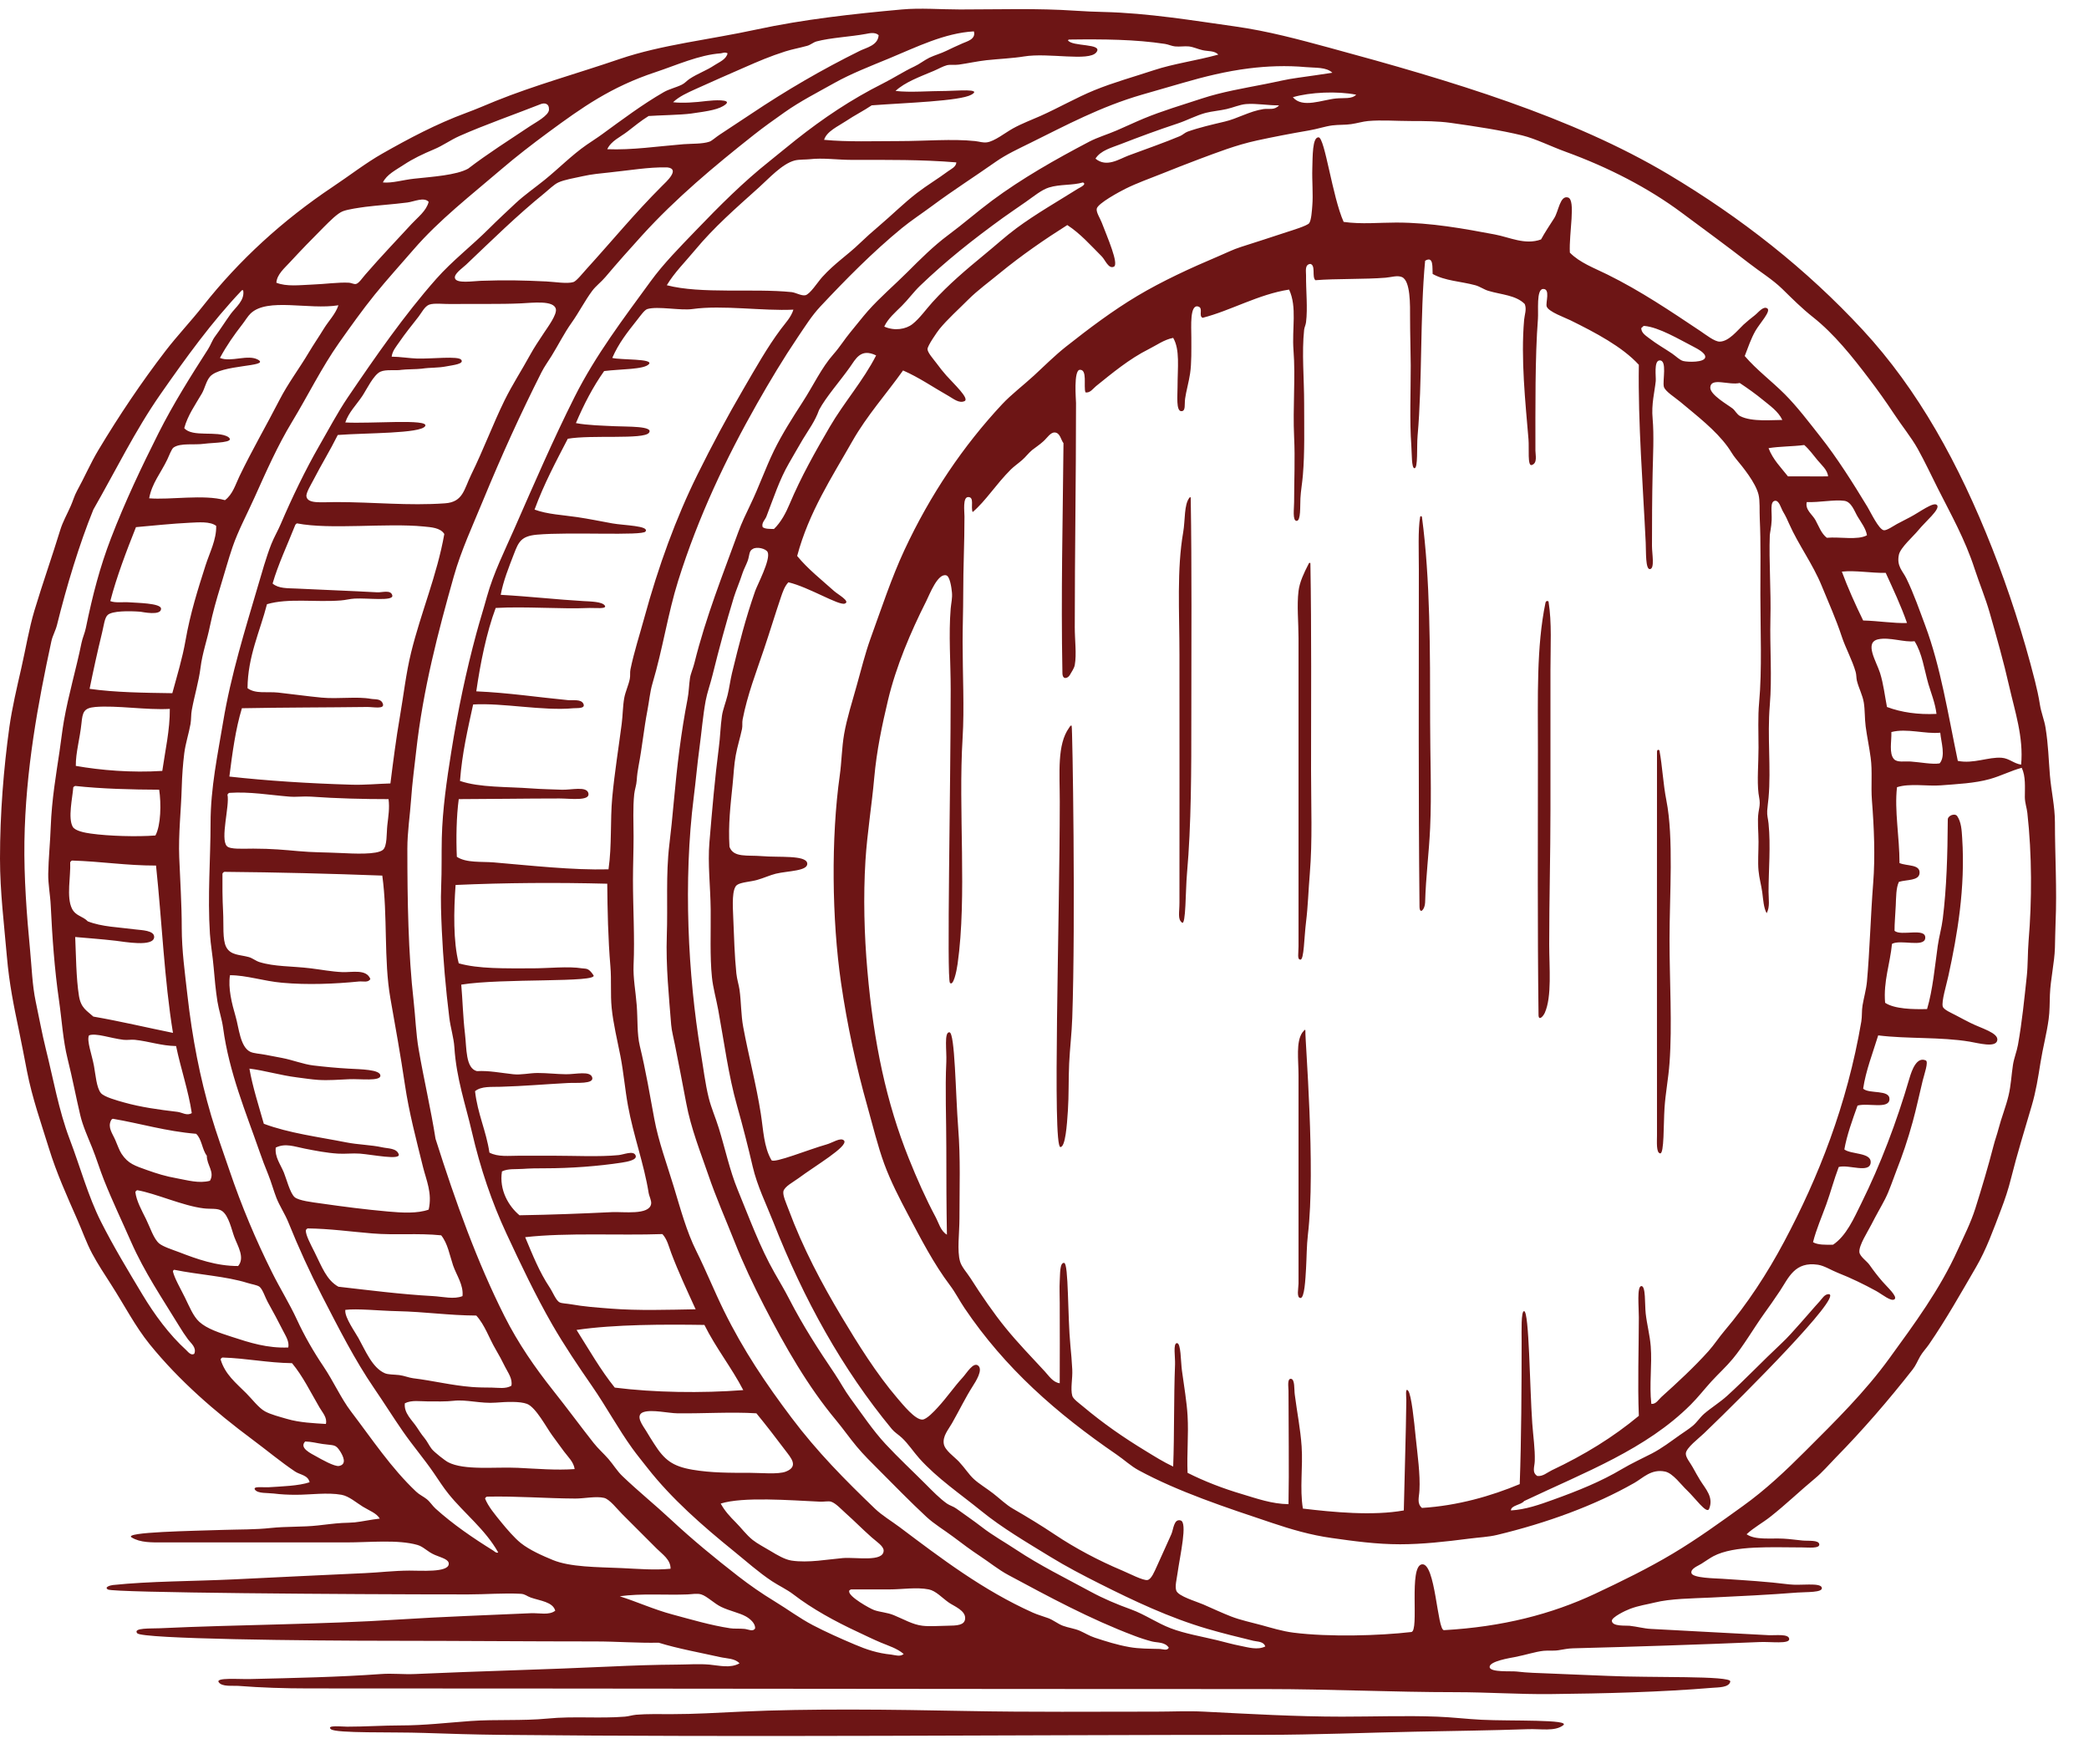 <?xml version="1.0" encoding="UTF-8"?> <svg xmlns="http://www.w3.org/2000/svg" xmlns:xlink="http://www.w3.org/1999/xlink" width="45px" height="38px" viewBox="0 0 45 38" version="1.1"><title>562D3061-0D51-4DF1-A53A-04D296CACA9F</title><g id="HOME,-AGE-GATE-&amp;-NAVIGATION" stroke="none" stroke-width="1" fill="none" fill-rule="evenodd"><g id="1280-/-HOME-/-CLASSIC-RANGE-/-CENTURIA" transform="translate(-941, -1387)" fill="#6D1515"><g id="OUR-STORY" transform="translate(1, 1296)"><g id="Icon" transform="translate(940, 91)"><path d="M16.065,34.818 C15.931,34.743 15.72,34.702 15.538,34.615 C15.386,34.543 15.232,34.384 15.106,34.345 C15.017,34.317 14.9,34.342 14.809,34.345 C14.348,34.364 13.799,34.318 13.351,34.386 C13.715,34.5 14.087,34.671 14.485,34.777 C14.884,34.884 15.307,35.01 15.727,35.074 C15.813,35.088 15.93,35.077 16.038,35.088 C16.115,35.095 16.225,35.158 16.267,35.074 C16.27,34.964 16.156,34.869 16.065,34.818 M18.292,34.264 C18.292,34.269 18.293,34.274 18.292,34.278 C18.278,34.393 18.741,34.651 18.832,34.683 C18.956,34.727 19.108,34.733 19.251,34.791 C19.463,34.877 19.659,34.996 19.872,35.02 C20.021,35.038 20.205,35.023 20.398,35.02 C20.616,35.017 20.775,35.011 20.79,34.872 C20.809,34.693 20.552,34.6 20.439,34.521 C20.291,34.417 20.161,34.268 20.007,34.237 C19.743,34.185 19.433,34.237 19.17,34.237 L18.333,34.237 C18.317,34.244 18.302,34.252 18.292,34.264 M15.849,32.793 C15.967,32.911 16.076,33.061 16.213,33.171 C16.315,33.252 16.46,33.327 16.605,33.414 C16.741,33.496 16.908,33.595 17.05,33.616 C17.408,33.671 17.836,33.589 18.157,33.562 C18.443,33.539 19.034,33.654 19.035,33.4 C19.035,33.304 18.877,33.205 18.778,33.117 C18.535,32.9 18.441,32.796 18.211,32.59 C18.121,32.51 18.003,32.379 17.901,32.347 C17.846,32.33 17.745,32.352 17.658,32.347 C17.015,32.317 16.006,32.237 15.525,32.388 C15.612,32.547 15.723,32.667 15.849,32.793 M10.449,32.28 C10.515,32.448 10.662,32.624 10.8,32.793 C10.918,32.938 11.085,33.132 11.218,33.238 C11.408,33.39 11.691,33.514 11.907,33.603 C12.282,33.758 12.854,33.755 13.392,33.778 C13.741,33.794 14.103,33.826 14.445,33.792 C14.448,33.596 14.269,33.481 14.148,33.36 C13.875,33.087 13.687,32.899 13.405,32.617 C13.289,32.501 13.134,32.296 13.014,32.266 C12.841,32.224 12.581,32.281 12.393,32.28 C11.758,32.277 11.144,32.225 10.489,32.239 C10.47,32.247 10.456,32.26 10.449,32.28 M6.817,31.375 C6.914,31.43 7.208,31.597 7.303,31.578 C7.481,31.543 7.389,31.361 7.33,31.267 C7.226,31.103 7.197,31.141 6.952,31.105 C6.825,31.087 6.708,31.054 6.574,31.051 C6.438,31.19 6.697,31.308 6.817,31.375 M14.593,30.444 C14.4,30.442 14.047,30.357 13.864,30.417 C13.663,30.484 13.86,30.724 13.918,30.822 C13.999,30.958 14.021,30.991 14.094,31.105 C14.311,31.446 14.484,31.585 14.917,31.659 C15.323,31.728 15.721,31.726 16.159,31.726 C16.385,31.726 16.766,31.764 16.929,31.699 C17.212,31.588 17.038,31.403 16.915,31.24 C16.679,30.927 16.517,30.717 16.294,30.444 C15.751,30.41 15.161,30.451 14.593,30.444 M12.15,31.267 C12.067,31.157 11.983,31.037 11.893,30.916 C11.775,30.757 11.544,30.314 11.353,30.241 C11.198,30.182 10.91,30.196 10.678,30.214 C10.364,30.239 10.041,30.142 9.774,30.174 C9.608,30.194 9.393,30.187 9.207,30.187 C9.047,30.187 8.866,30.154 8.721,30.228 C8.696,30.439 8.876,30.588 8.977,30.741 C9.029,30.818 9.076,30.895 9.139,30.97 C9.205,31.049 9.243,31.14 9.301,31.213 C9.356,31.282 9.581,31.459 9.652,31.497 C9.999,31.679 10.666,31.595 11.151,31.618 C11.57,31.638 11.986,31.674 12.379,31.645 C12.357,31.49 12.235,31.382 12.15,31.267 M4.752,29.283 C4.848,29.605 5.079,29.786 5.305,30.012 C5.427,30.133 5.574,30.33 5.71,30.403 C5.833,30.47 6.025,30.519 6.183,30.565 C6.454,30.645 6.774,30.658 7.02,30.673 C7.054,30.538 6.944,30.424 6.885,30.322 C6.691,29.991 6.525,29.645 6.291,29.364 C5.758,29.356 5.316,29.259 4.792,29.242 C4.773,29.25 4.76,29.263 4.752,29.283 M12.42,28.648 C12.687,29.07 12.936,29.509 13.243,29.89 C14.086,29.997 15.108,30.013 16.011,29.944 C15.756,29.453 15.422,29.039 15.174,28.54 C14.311,28.527 13.237,28.527 12.42,28.648 M8.545,28.243 C8.185,28.236 7.692,28.183 7.438,28.216 C7.438,28.221 7.439,28.225 7.438,28.23 C7.427,28.382 7.652,28.698 7.722,28.824 C7.871,29.091 8.019,29.463 8.289,29.58 C8.363,29.612 8.484,29.607 8.599,29.62 C8.705,29.633 8.809,29.677 8.896,29.688 C9.338,29.742 9.718,29.841 10.165,29.877 C10.307,29.888 10.455,29.889 10.597,29.89 C10.734,29.892 10.893,29.923 11.016,29.85 C11.046,29.699 10.941,29.566 10.881,29.445 C10.816,29.314 10.75,29.188 10.678,29.067 C10.535,28.825 10.446,28.543 10.26,28.338 C9.655,28.335 9.172,28.257 8.545,28.243 M6.102,28.675 C5.988,28.449 5.887,28.263 5.764,28.041 C5.713,27.947 5.655,27.766 5.589,27.717 C5.539,27.68 5.424,27.665 5.332,27.636 C4.869,27.49 4.278,27.46 3.753,27.352 C3.736,27.358 3.725,27.37 3.726,27.393 C3.762,27.54 3.887,27.754 3.982,27.946 C4.079,28.142 4.161,28.353 4.293,28.473 C4.458,28.624 4.731,28.711 4.995,28.797 C5.383,28.924 5.759,29.044 6.21,29.026 C6.235,28.897 6.155,28.78 6.102,28.675 M14.458,26.988 C14.407,26.851 14.372,26.694 14.269,26.583 C13.348,26.616 12.21,26.548 11.313,26.65 C11.471,27.026 11.618,27.399 11.839,27.73 C11.91,27.836 11.977,28.016 12.055,28.054 C12.104,28.078 12.215,28.08 12.298,28.095 C12.579,28.145 12.837,28.164 13.163,28.189 C13.748,28.235 14.403,28.213 14.985,28.203 C14.804,27.806 14.614,27.402 14.458,26.988 M6.588,26.502 C6.583,26.602 6.69,26.801 6.777,26.974 C6.933,27.286 7.032,27.573 7.29,27.717 C7.95,27.792 8.626,27.88 9.328,27.919 C9.54,27.931 9.783,27.994 9.963,27.919 C9.988,27.679 9.833,27.47 9.76,27.258 C9.684,27.032 9.646,26.788 9.504,26.61 C9.009,26.559 8.502,26.61 8.019,26.569 C7.545,26.53 7.11,26.467 6.628,26.461 C6.609,26.469 6.596,26.482 6.588,26.502 M2.916,25.678 C2.938,25.867 3.051,26.069 3.145,26.259 C3.231,26.432 3.31,26.687 3.429,26.785 C3.516,26.857 3.724,26.922 3.861,26.974 C4.233,27.118 4.662,27.273 5.13,27.271 C5.28,27.093 5.123,26.845 5.049,26.65 C4.99,26.496 4.93,26.184 4.779,26.083 C4.684,26.02 4.539,26.048 4.387,26.029 C3.941,25.976 3.347,25.704 2.956,25.638 C2.937,25.645 2.924,25.659 2.916,25.678 M2.389,24.139 C2.317,24.29 2.424,24.417 2.484,24.558 C2.528,24.661 2.572,24.784 2.619,24.855 C2.762,25.07 2.907,25.111 3.172,25.206 C3.384,25.281 3.564,25.338 3.807,25.381 C4.035,25.422 4.282,25.498 4.522,25.435 C4.633,25.247 4.453,25.099 4.455,24.895 C4.353,24.763 4.348,24.535 4.225,24.423 C3.573,24.369 3.034,24.202 2.43,24.099 C2.411,24.106 2.397,24.12 2.389,24.139 M2.902,22.398 C2.823,22.39 2.742,22.408 2.659,22.398 C2.38,22.365 2.064,22.245 1.917,22.303 C1.863,22.416 1.981,22.722 2.025,22.965 C2.059,23.152 2.079,23.431 2.173,23.545 C2.244,23.631 2.531,23.708 2.673,23.748 C3.038,23.85 3.415,23.902 3.82,23.95 C3.928,23.963 4.025,24.042 4.131,23.977 C4.062,23.506 3.894,23.018 3.793,22.533 C3.469,22.527 3.219,22.432 2.902,22.398 M9.814,19.063 C9.774,19.618 9.761,20.28 9.882,20.751 C10.311,20.872 10.866,20.859 11.448,20.859 C11.826,20.859 12.237,20.81 12.541,20.859 C12.624,20.872 12.675,20.842 12.784,21.007 C12.894,21.173 10.81,21.067 9.936,21.21 C9.965,21.53 9.972,21.897 10.017,22.276 C10.053,22.581 10.028,23.011 10.273,23.073 C10.533,23.058 10.793,23.112 11.056,23.14 C11.226,23.159 11.405,23.113 11.583,23.113 C11.783,23.113 11.994,23.138 12.19,23.14 C12.401,23.143 12.714,23.06 12.757,23.208 C12.801,23.356 12.42,23.319 12.231,23.329 C11.727,23.356 11.293,23.395 10.786,23.41 C10.585,23.417 10.371,23.393 10.233,23.505 C10.288,23.994 10.472,24.355 10.543,24.828 C10.727,24.926 10.964,24.895 11.191,24.895 L11.907,24.895 C12.39,24.895 12.904,24.923 13.324,24.882 C13.439,24.871 13.637,24.78 13.689,24.882 C13.741,24.984 13.519,25.024 13.392,25.044 C12.89,25.121 12.291,25.166 11.745,25.166 C11.578,25.165 11.417,25.168 11.259,25.179 C11.106,25.19 10.944,25.169 10.813,25.233 C10.748,25.633 10.959,25.986 11.191,26.178 C11.901,26.166 12.497,26.143 13.189,26.11 C13.428,26.099 13.984,26.18 14.026,25.935 C14.039,25.865 13.986,25.776 13.972,25.692 C13.874,25.075 13.645,24.463 13.527,23.815 C13.464,23.47 13.434,23.106 13.365,22.749 C13.298,22.406 13.21,22.051 13.176,21.709 C13.147,21.415 13.174,21.114 13.149,20.818 C13.098,20.213 13.086,19.597 13.081,19.036 C11.989,19.008 10.885,19.015 9.814,19.063 M4.792,18.82 C4.79,19.058 4.79,19.353 4.806,19.644 C4.821,19.92 4.789,20.24 4.873,20.4 C4.968,20.58 5.163,20.562 5.359,20.616 C5.437,20.637 5.509,20.699 5.589,20.724 C5.919,20.826 6.277,20.808 6.696,20.859 C6.911,20.885 7.143,20.93 7.371,20.94 C7.582,20.949 7.891,20.867 7.978,21.088 C7.932,21.173 7.823,21.134 7.735,21.142 C7.219,21.194 6.618,21.219 6.075,21.169 C5.674,21.133 5.305,21.006 4.954,21.007 C4.91,21.287 4.994,21.617 5.076,21.898 C5.146,22.138 5.173,22.545 5.386,22.654 C5.464,22.694 5.601,22.697 5.724,22.722 C5.844,22.746 5.973,22.771 6.075,22.789 C6.303,22.832 6.533,22.925 6.75,22.951 C6.983,22.979 7.254,23.005 7.506,23.019 C7.772,23.034 8.185,23.037 8.194,23.167 C8.204,23.298 7.755,23.236 7.523,23.247 C7.3,23.257 7.066,23.276 6.858,23.262 C6.706,23.252 6.549,23.227 6.399,23.208 C6.038,23.163 5.691,23.057 5.373,23.019 C5.438,23.4 5.575,23.825 5.683,24.207 C6.225,24.41 6.863,24.49 7.455,24.607 C7.716,24.659 7.987,24.66 8.238,24.715 C8.36,24.742 8.544,24.731 8.589,24.864 C8.634,24.997 8.02,24.871 7.752,24.85 C7.594,24.838 7.432,24.86 7.28,24.85 C7.032,24.835 6.785,24.785 6.564,24.742 C6.341,24.699 6.148,24.618 5.94,24.72 C5.917,24.926 6.04,25.075 6.116,25.26 C6.17,25.393 6.248,25.699 6.345,25.786 C6.431,25.864 6.736,25.898 6.898,25.921 C7.414,25.995 7.85,26.051 8.356,26.097 C8.665,26.125 8.991,26.143 9.234,26.056 C9.315,25.702 9.184,25.427 9.112,25.138 C8.966,24.545 8.811,23.967 8.721,23.356 C8.631,22.747 8.515,22.099 8.41,21.507 C8.263,20.671 8.355,19.729 8.235,18.861 C7.116,18.819 5.985,18.79 4.833,18.78 C4.814,18.787 4.8,18.801 4.792,18.82 M1.512,18.577 C1.527,18.87 1.425,19.329 1.552,19.576 C1.634,19.735 1.785,19.734 1.89,19.846 C2.194,19.966 2.55,19.972 2.929,20.022 C3.044,20.037 3.325,20.04 3.321,20.184 C3.314,20.406 2.672,20.285 2.497,20.265 C2.152,20.225 1.885,20.209 1.62,20.184 C1.637,20.551 1.639,21.07 1.701,21.453 C1.743,21.715 1.871,21.77 2.011,21.898 C2.599,22 3.153,22.133 3.726,22.249 C3.54,21.112 3.488,19.842 3.361,18.645 C2.722,18.646 2.173,18.555 1.552,18.537 C1.533,18.544 1.52,18.558 1.512,18.577 M4.9,17.119 C4.951,17.351 4.74,18.071 4.887,18.226 C4.957,18.301 5.236,18.28 5.454,18.28 C5.856,18.28 6.145,18.309 6.426,18.334 C6.742,18.363 6.983,18.358 7.344,18.375 C7.617,18.388 8.118,18.415 8.248,18.307 C8.343,18.23 8.325,17.945 8.343,17.781 C8.366,17.574 8.395,17.411 8.37,17.214 C7.836,17.214 7.251,17.2 6.696,17.16 C6.542,17.149 6.39,17.172 6.237,17.16 C5.808,17.126 5.382,17.049 4.941,17.079 C4.921,17.086 4.908,17.1 4.9,17.119 M1.579,16.957 C1.561,17.188 1.461,17.62 1.566,17.808 C1.618,17.902 1.841,17.94 1.957,17.956 C2.339,18.01 2.95,18.028 3.348,17.997 C3.467,17.776 3.474,17.307 3.429,17.011 C2.85,17.009 2.183,16.992 1.62,16.93 C1.604,16.937 1.589,16.945 1.579,16.957 M40.743,15.769 C40.749,15.971 40.689,16.226 40.797,16.35 C40.867,16.43 41.027,16.395 41.161,16.404 C41.356,16.417 41.628,16.471 41.782,16.444 C41.917,16.288 41.814,15.988 41.796,15.783 C41.474,15.816 41.073,15.682 40.743,15.769 M2.052,15.229 C1.803,15.251 1.779,15.341 1.755,15.58 C1.72,15.919 1.63,16.213 1.633,16.498 C2.174,16.593 2.835,16.648 3.496,16.606 C3.557,16.176 3.662,15.72 3.658,15.27 C3.156,15.299 2.509,15.19 2.052,15.229 M40.459,13.771 C40.152,13.839 40.42,14.246 40.5,14.5 C40.573,14.736 40.601,14.985 40.648,15.229 C40.956,15.345 41.317,15.397 41.715,15.378 C41.686,15.139 41.592,14.913 41.539,14.73 C41.449,14.413 41.406,14.071 41.242,13.812 C41.03,13.843 40.702,13.718 40.459,13.771 M39.676,12.313 C39.797,12.643 39.972,13.034 40.135,13.366 C40.454,13.373 40.792,13.43 41.08,13.42 C40.947,13.041 40.782,12.693 40.621,12.34 C40.3,12.346 39.979,12.282 39.676,12.313 M27,35.344 C26.652,35.259 26.335,35.182 26.014,35.088 C25.191,34.848 24.415,34.479 23.693,34.116 C23.331,33.934 22.966,33.744 22.626,33.535 C22.11,33.219 21.588,32.913 21.141,32.55 C20.688,32.182 20.19,31.846 19.804,31.416 C19.677,31.274 19.568,31.102 19.426,30.97 C19.349,30.899 19.272,30.856 19.21,30.781 C18.148,29.495 17.316,27.996 16.659,26.326 C16.504,25.933 16.312,25.55 16.213,25.125 C16.115,24.704 16.003,24.264 15.876,23.815 C15.693,23.172 15.597,22.434 15.471,21.75 C15.427,21.512 15.359,21.276 15.336,21.048 C15.29,20.6 15.314,20.082 15.309,19.59 C15.304,19.097 15.243,18.604 15.282,18.145 C15.342,17.429 15.4,16.758 15.484,16.107 C15.515,15.876 15.519,15.646 15.552,15.418 C15.572,15.281 15.635,15.129 15.673,14.973 C15.711,14.821 15.731,14.653 15.768,14.5 C15.925,13.857 16.055,13.34 16.267,12.732 C16.315,12.595 16.605,12.051 16.537,11.895 C16.504,11.818 16.298,11.767 16.213,11.827 C16.131,11.866 16.148,11.97 16.105,12.084 C16.072,12.173 16.022,12.264 15.997,12.34 C15.933,12.538 15.853,12.721 15.808,12.867 C15.634,13.439 15.496,13.949 15.349,14.541 C15.303,14.73 15.233,14.921 15.201,15.094 C15.14,15.426 15.113,15.774 15.066,16.12 C15.019,16.466 14.989,16.821 14.944,17.173 C14.718,18.974 14.819,21.001 15.093,22.654 C15.15,22.995 15.19,23.34 15.268,23.653 C15.322,23.869 15.418,24.085 15.484,24.301 C15.621,24.744 15.719,25.21 15.889,25.624 C16.143,26.24 16.367,26.86 16.686,27.42 C16.79,27.602 16.901,27.788 16.996,27.973 C17.301,28.565 17.625,29.064 17.982,29.593 C18.099,29.767 18.194,29.95 18.319,30.12 C18.561,30.449 18.805,30.815 19.075,31.105 C19.353,31.404 19.654,31.684 19.939,31.969 C20.085,32.116 20.248,32.283 20.398,32.388 C20.46,32.431 20.537,32.449 20.601,32.496 C20.782,32.628 20.968,32.753 21.141,32.887 C21.383,33.076 21.643,33.218 21.897,33.387 C22.402,33.722 22.955,33.994 23.503,34.291 C23.769,34.435 24.059,34.558 24.367,34.669 C24.657,34.774 24.928,34.964 25.218,35.074 C25.521,35.19 25.881,35.25 26.217,35.331 C26.377,35.37 26.55,35.42 26.717,35.452 C26.888,35.486 27.089,35.549 27.256,35.466 C27.219,35.354 27.085,35.365 27,35.344 M6.358,11.314 C6.196,11.724 5.99,12.16 5.872,12.57 C6,12.681 6.199,12.669 6.385,12.678 C6.967,12.707 7.542,12.727 8.127,12.759 C8.232,12.765 8.421,12.697 8.451,12.826 C8.481,12.956 7.927,12.879 7.641,12.894 C7.542,12.899 7.44,12.927 7.344,12.934 C6.795,12.977 6.212,12.879 5.751,13.015 C5.601,13.599 5.337,14.14 5.332,14.824 C5.505,14.953 5.758,14.893 5.994,14.919 C6.275,14.949 6.626,14.999 6.925,15.027 C7.292,15.061 7.686,14.998 7.992,15.054 C8.079,15.07 8.208,15.042 8.248,15.162 C8.289,15.282 8.041,15.228 7.911,15.229 C7.101,15.24 6.049,15.239 5.211,15.256 C5.075,15.701 5.006,16.213 4.941,16.728 C5.742,16.817 6.642,16.876 7.573,16.903 C7.852,16.912 8.141,16.883 8.41,16.876 C8.472,16.384 8.533,15.906 8.613,15.445 C8.695,14.971 8.745,14.507 8.856,14.055 C9.069,13.188 9.415,12.388 9.571,11.503 C9.486,11.365 9.283,11.357 9.126,11.341 C8.325,11.262 7.113,11.414 6.399,11.274 C6.38,11.281 6.366,11.295 6.358,11.314 M4.09,11.26 C3.7,11.279 3.282,11.324 2.929,11.355 C2.728,11.86 2.512,12.423 2.376,12.948 C2.487,12.993 2.646,12.963 2.794,12.975 C2.938,12.987 3.464,12.991 3.469,13.11 C3.477,13.273 3.058,13.18 3.024,13.177 C2.777,13.158 2.422,13.158 2.322,13.245 C2.252,13.306 2.237,13.474 2.2,13.623 C2.088,14.086 2.017,14.412 1.93,14.838 C2.478,14.916 3.096,14.923 3.712,14.932 C3.815,14.552 3.93,14.178 3.996,13.798 C4.099,13.207 4.266,12.685 4.428,12.178 C4.518,11.897 4.664,11.626 4.657,11.328 C4.528,11.227 4.273,11.252 4.09,11.26 M40.014,11.125 C39.948,11.015 39.884,10.809 39.73,10.788 C39.508,10.758 39.197,10.826 38.92,10.815 C38.88,10.983 39.043,11.082 39.109,11.206 C39.182,11.34 39.234,11.493 39.352,11.584 C39.633,11.559 40.021,11.641 40.217,11.53 C40.194,11.386 40.094,11.259 40.014,11.125 M38.097,9.654 C38.192,9.901 38.365,10.07 38.515,10.261 C38.799,10.258 39.139,10.266 39.379,10.261 C39.368,10.123 39.237,10.016 39.15,9.91 C39.057,9.797 38.97,9.677 38.866,9.586 C38.619,9.619 38.336,9.614 38.097,9.654 M37.975,8.614 C37.818,8.485 37.648,8.364 37.476,8.25 C37.242,8.304 36.855,8.123 36.842,8.344 C36.831,8.504 37.231,8.725 37.327,8.803 C37.38,8.846 37.415,8.928 37.489,8.965 C37.739,9.093 38.195,9.044 38.394,9.046 C38.304,8.858 38.129,8.741 37.975,8.614 M18.306,7.912 C18.087,8.221 17.795,8.548 17.644,8.83 C17.557,9.076 17.421,9.253 17.293,9.465 C17.191,9.636 17.094,9.81 16.996,9.978 C16.791,10.33 16.661,10.735 16.51,11.125 C16.483,11.197 16.397,11.265 16.429,11.355 C16.482,11.397 16.581,11.392 16.672,11.395 C16.824,11.249 16.93,11.046 17.01,10.855 C17.256,10.272 17.561,9.731 17.874,9.195 C18.184,8.664 18.596,8.2 18.873,7.656 C18.54,7.494 18.433,7.733 18.306,7.912 M35.532,7.291 C35.691,7.414 35.852,7.503 36.018,7.615 C36.107,7.676 36.183,7.758 36.261,7.777 C36.356,7.801 36.716,7.812 36.733,7.696 C36.747,7.609 36.573,7.517 36.477,7.467 C36.164,7.306 35.737,7.05 35.424,7.021 C35.384,7.018 35.383,7.059 35.357,7.062 C35.346,7.165 35.456,7.233 35.532,7.291 M14.917,6.657 C14.657,6.694 14.169,6.59 13.945,6.657 C13.882,6.676 13.797,6.801 13.729,6.886 C13.505,7.169 13.327,7.394 13.189,7.71 C13.368,7.756 14.084,7.723 13.979,7.843 C13.875,7.962 13.377,7.947 13.014,7.993 C12.775,8.33 12.578,8.709 12.406,9.114 C12.655,9.162 13.004,9.169 13.243,9.181 C13.497,9.194 14.094,9.173 13.979,9.323 C13.865,9.473 12.743,9.362 12.231,9.451 C11.976,9.943 11.715,10.43 11.515,10.977 C11.795,11.08 12.117,11.092 12.433,11.139 C12.684,11.176 12.941,11.229 13.189,11.274 C13.439,11.319 13.995,11.324 13.905,11.449 C13.845,11.547 12.277,11.454 11.569,11.517 C11.224,11.548 11.171,11.673 11.07,11.935 C10.962,12.216 10.841,12.514 10.786,12.813 C11.4,12.847 12.01,12.916 12.568,12.948 C12.723,12.957 12.965,12.959 13.027,13.042 C13.09,13.126 12.807,13.092 12.703,13.096 C12.077,13.124 11.324,13.059 10.678,13.096 C10.479,13.627 10.346,14.294 10.26,14.892 C10.96,14.923 11.579,15.019 12.231,15.081 C12.342,15.092 12.52,15.054 12.568,15.162 C12.616,15.27 12.429,15.249 12.352,15.256 C11.694,15.318 10.825,15.136 10.192,15.175 C10.077,15.704 9.954,16.224 9.909,16.822 C10.337,16.968 10.909,16.943 11.461,16.984 C11.666,17 11.891,17.002 12.096,17.011 C12.301,17.021 12.644,16.924 12.676,17.092 C12.709,17.261 12.279,17.2 12.055,17.2 C11.32,17.2 10.534,17.213 9.882,17.214 C9.832,17.583 9.823,18.064 9.841,18.456 C10.044,18.592 10.375,18.555 10.638,18.577 C11.439,18.645 12.335,18.746 13.108,18.726 C13.183,18.206 13.142,17.678 13.189,17.173 C13.239,16.643 13.326,16.104 13.392,15.594 C13.416,15.409 13.415,15.216 13.446,15.04 C13.471,14.899 13.54,14.761 13.567,14.622 C13.581,14.554 13.567,14.485 13.581,14.419 C13.658,14.045 13.779,13.675 13.878,13.312 C14.185,12.191 14.559,11.164 15.025,10.221 C15.339,9.587 15.667,8.974 16.011,8.385 C16.275,7.932 16.527,7.482 16.821,7.089 C16.919,6.958 17.042,6.832 17.091,6.67 C16.434,6.703 15.562,6.566 14.917,6.657 M5.4,6.751 C5.337,6.811 5.279,6.911 5.224,6.981 C5.04,7.218 4.885,7.438 4.738,7.71 C4.975,7.81 5.343,7.624 5.562,7.75 C5.821,7.905 4.751,7.846 4.522,8.115 C4.438,8.215 4.412,8.368 4.347,8.479 C4.209,8.715 4.042,8.95 3.969,9.222 C4.142,9.427 4.676,9.271 4.914,9.411 C5.093,9.541 4.598,9.532 4.401,9.559 C4.182,9.591 3.893,9.535 3.739,9.64 C3.694,9.672 3.643,9.817 3.604,9.897 C3.46,10.198 3.274,10.405 3.213,10.734 C3.659,10.772 4.392,10.644 4.846,10.774 C5.013,10.651 5.073,10.436 5.157,10.261 C5.43,9.694 5.739,9.163 6.021,8.614 C6.205,8.256 6.452,7.931 6.655,7.588 C6.76,7.412 6.873,7.249 6.979,7.075 C7.082,6.909 7.228,6.764 7.29,6.576 C6.647,6.679 5.766,6.406 5.4,6.751 M6.75,10.342 C6.704,10.432 6.589,10.616 6.601,10.693 C6.627,10.858 6.919,10.815 7.236,10.815 C8.06,10.815 8.792,10.898 9.585,10.842 C9.976,10.815 9.993,10.546 10.152,10.221 C10.417,9.681 10.621,9.129 10.867,8.628 C11.04,8.277 11.227,7.996 11.421,7.642 C11.501,7.496 11.604,7.341 11.718,7.17 C11.805,7.039 12,6.775 11.974,6.657 C11.932,6.462 11.467,6.524 11.218,6.535 C10.774,6.556 10.186,6.542 9.733,6.549 C9.557,6.552 9.354,6.524 9.247,6.562 C9.149,6.598 9.082,6.736 9.018,6.819 C8.858,7.024 8.726,7.186 8.599,7.372 C8.539,7.461 8.452,7.557 8.437,7.683 C8.614,7.684 8.834,7.719 8.977,7.723 C9.302,7.734 9.87,7.662 9.936,7.75 C10.002,7.839 9.767,7.863 9.632,7.889 C9.416,7.931 9.3,7.911 9.082,7.942 C8.999,7.954 8.73,7.954 8.653,7.966 C8.512,7.99 8.319,7.951 8.194,8.007 C8.046,8.074 7.893,8.399 7.803,8.533 C7.672,8.728 7.513,8.879 7.438,9.1 C7.97,9.132 9.257,9.015 9.159,9.179 C9.06,9.342 7.891,9.323 7.276,9.37 C7.109,9.706 6.923,10.005 6.75,10.342 M3.456,8.493 C2.913,9.271 2.493,10.135 2.011,10.977 C1.707,11.725 1.435,12.626 1.228,13.461 C1.198,13.584 1.132,13.694 1.107,13.812 C0.82,15.143 0.55,16.588 0.526,18.132 C0.515,18.897 0.574,19.697 0.648,20.467 C0.684,20.845 0.695,21.221 0.769,21.574 C0.844,21.925 0.904,22.261 0.985,22.587 C1.149,23.242 1.264,23.913 1.498,24.531 C1.731,25.143 1.895,25.76 2.173,26.313 C2.45,26.862 2.764,27.378 3.064,27.879 C3.328,28.319 3.646,28.75 4.009,29.08 C4.047,29.115 4.114,29.209 4.185,29.161 C4.239,29.027 4.115,28.938 4.05,28.851 C3.983,28.761 3.918,28.661 3.861,28.567 C3.5,27.975 3.115,27.412 2.821,26.745 C2.634,26.318 2.423,25.879 2.241,25.422 C2.151,25.197 2.079,24.955 1.984,24.72 C1.891,24.49 1.783,24.253 1.728,24.018 C1.635,23.623 1.56,23.223 1.458,22.816 C1.356,22.408 1.333,21.975 1.269,21.534 C1.176,20.89 1.126,20.196 1.093,19.509 C1.083,19.28 1.035,19.045 1.039,18.82 C1.045,18.491 1.081,18.148 1.093,17.808 C1.116,17.212 1.208,16.689 1.282,16.188 C1.315,15.969 1.339,15.743 1.377,15.526 C1.477,14.956 1.643,14.404 1.755,13.852 C1.778,13.738 1.827,13.638 1.849,13.528 C1.998,12.805 2.153,12.214 2.389,11.598 C2.695,10.802 3.052,10.053 3.415,9.33 C3.734,8.697 4.116,8.091 4.482,7.521 C4.539,7.432 4.571,7.33 4.63,7.251 C4.746,7.096 4.851,6.927 4.968,6.765 C5.073,6.62 5.279,6.471 5.238,6.252 L5.211,6.252 C4.56,6.936 4.006,7.705 3.456,8.493 M30.699,5.617 C30.587,6.815 30.64,8.233 30.537,9.384 C30.516,9.622 30.549,10.088 30.469,10.086 C30.405,10.084 30.414,9.769 30.402,9.6 C30.363,9.067 30.39,8.438 30.389,7.872 C30.388,7.579 30.375,7.204 30.375,6.859 C30.375,6.569 30.387,6.048 30.199,5.968 C30.101,5.926 29.967,5.972 29.848,5.982 C29.4,6.019 28.763,6 28.336,6.036 C28.254,5.966 28.348,5.718 28.228,5.685 C28.101,5.696 28.135,5.846 28.134,5.928 C28.131,6.257 28.172,6.642 28.134,6.94 C28.127,6.999 28.099,7.051 28.093,7.102 C28.04,7.597 28.093,8.156 28.093,8.682 C28.093,9.215 28.107,9.749 28.066,10.234 C28.053,10.401 28.021,10.57 28.013,10.734 C28.004,10.897 28.025,11.221 27.931,11.22 C27.838,11.219 27.877,10.951 27.877,10.815 C27.877,10.345 27.9,9.883 27.877,9.411 C27.847,8.774 27.909,8.126 27.864,7.548 C27.827,7.073 27.945,6.617 27.769,6.238 C27.109,6.339 26.513,6.691 25.906,6.846 C25.811,6.804 25.928,6.637 25.812,6.603 C25.626,6.548 25.663,7.039 25.663,7.264 C25.663,7.524 25.67,7.821 25.636,8.047 C25.612,8.213 25.548,8.443 25.529,8.587 C25.511,8.716 25.547,8.858 25.447,8.857 C25.331,8.857 25.366,8.518 25.366,8.331 C25.366,7.912 25.421,7.533 25.272,7.278 C25.075,7.316 24.914,7.437 24.745,7.521 C24.324,7.732 23.956,8.04 23.611,8.317 C23.547,8.369 23.481,8.472 23.382,8.452 C23.337,8.317 23.429,7.955 23.26,7.966 C23.123,7.976 23.179,8.613 23.179,8.682 C23.179,10.346 23.152,11.894 23.152,13.515 C23.152,13.79 23.194,14.094 23.152,14.325 C23.139,14.398 23.083,14.472 23.045,14.541 C23.005,14.612 22.885,14.656 22.886,14.493 C22.853,12.786 22.894,11.25 22.909,9.546 C22.853,9.477 22.839,9.322 22.72,9.316 C22.628,9.312 22.558,9.433 22.477,9.505 C22.396,9.58 22.303,9.639 22.234,9.694 C22.155,9.759 22.092,9.847 22.018,9.91 C21.933,9.984 21.842,10.047 21.775,10.113 C21.449,10.439 21.236,10.789 20.952,11.031 C20.906,10.915 20.995,10.707 20.857,10.707 C20.735,10.707 20.776,11.012 20.776,11.125 C20.776,11.73 20.749,12.177 20.749,12.813 C20.749,13.144 20.736,13.487 20.736,13.825 C20.736,14.533 20.775,15.258 20.736,15.891 C20.639,17.455 20.834,19.299 20.628,20.764 C20.604,20.937 20.534,21.252 20.463,21.171 C20.391,21.089 20.48,16.928 20.479,14.851 C20.479,14.268 20.433,13.671 20.479,13.11 C20.489,12.995 20.519,12.878 20.506,12.759 C20.496,12.652 20.462,12.417 20.385,12.394 C20.201,12.341 20.028,12.798 19.953,12.948 C19.615,13.619 19.305,14.346 19.129,15.081 C19.001,15.621 18.885,16.163 18.832,16.755 C18.781,17.336 18.68,17.947 18.643,18.537 C18.595,19.32 18.617,20.133 18.684,20.899 C18.821,22.477 19.097,23.756 19.575,24.949 C19.754,25.396 19.943,25.821 20.155,26.218 C20.223,26.345 20.262,26.516 20.398,26.596 C20.387,25.999 20.385,25.4 20.385,24.733 C20.385,24.098 20.357,23.466 20.385,22.87 C20.396,22.64 20.333,22.228 20.452,22.236 C20.572,22.245 20.583,23.549 20.641,24.301 C20.693,24.955 20.668,25.57 20.668,26.245 C20.668,26.562 20.613,26.945 20.682,27.177 C20.716,27.293 20.835,27.421 20.911,27.541 C21.141,27.904 21.413,28.298 21.654,28.594 C21.927,28.931 22.224,29.235 22.504,29.539 C22.595,29.638 22.683,29.778 22.828,29.796 C22.832,29.216 22.828,28.665 22.828,28.068 C22.828,27.908 22.819,27.742 22.828,27.595 C22.838,27.451 22.825,27.194 22.923,27.204 C23.021,27.213 22.996,28.347 23.058,28.986 C23.073,29.138 23.091,29.344 23.098,29.499 C23.108,29.698 23.056,29.912 23.098,30.066 C23.117,30.135 23.244,30.225 23.328,30.295 C23.779,30.673 24.202,30.964 24.678,31.254 C24.871,31.372 25.063,31.493 25.272,31.591 C25.299,30.871 25.283,30.129 25.312,29.391 C25.319,29.236 25.265,28.934 25.353,28.932 C25.441,28.93 25.433,29.32 25.461,29.526 C25.505,29.853 25.566,30.204 25.582,30.498 C25.606,30.907 25.564,31.323 25.582,31.726 C25.942,31.908 26.35,32.065 26.757,32.185 C27.071,32.279 27.395,32.396 27.756,32.401 C27.771,31.662 27.756,30.749 27.756,29.958 C27.756,29.878 27.724,29.693 27.81,29.701 C27.896,29.71 27.876,29.926 27.891,30.039 C27.941,30.427 28.014,30.786 28.039,31.159 C28.069,31.604 27.995,32.061 28.066,32.496 C28.711,32.573 29.569,32.657 30.24,32.536 C30.256,31.759 30.286,30.907 30.294,30.16 C30.295,30.103 30.265,29.872 30.334,29.958 C30.404,30.043 30.462,30.615 30.496,30.957 C30.535,31.338 30.596,31.754 30.577,32.104 C30.57,32.253 30.516,32.383 30.631,32.482 C31.403,32.434 32.128,32.224 32.737,31.969 C32.772,31.016 32.778,29.866 32.778,28.891 C32.778,28.69 32.763,28.235 32.832,28.243 C32.941,28.256 32.952,29.879 33.007,30.66 C33.027,30.938 33.069,31.217 33.061,31.47 C33.058,31.595 32.994,31.717 33.116,31.794 C33.234,31.808 33.33,31.718 33.426,31.672 C34.134,31.337 34.746,30.961 35.303,30.498 C35.275,29.812 35.302,29.055 35.303,28.378 C35.303,28.149 35.258,27.707 35.357,27.703 C35.455,27.7 35.428,28.09 35.451,28.297 C35.477,28.528 35.54,28.761 35.559,28.999 C35.591,29.409 35.524,29.823 35.572,30.241 C35.673,30.25 35.726,30.149 35.788,30.093 C36.135,29.781 36.498,29.445 36.801,29.107 C36.926,28.968 37.027,28.809 37.152,28.662 C37.635,28.094 38.067,27.435 38.434,26.745 C39.17,25.363 39.788,23.804 40.095,22.006 C40.114,21.893 40.102,21.771 40.122,21.655 C40.151,21.483 40.201,21.315 40.217,21.142 C40.278,20.461 40.295,19.741 40.351,19.023 C40.396,18.455 40.37,17.823 40.324,17.241 C40.3,16.925 40.337,16.613 40.297,16.323 C40.266,16.09 40.219,15.873 40.189,15.648 C40.166,15.468 40.175,15.296 40.149,15.135 C40.123,14.972 40.04,14.826 40,14.662 C39.986,14.603 39.991,14.533 39.973,14.473 C39.899,14.214 39.756,13.959 39.676,13.717 C39.549,13.331 39.391,12.983 39.244,12.624 C39.051,12.149 38.741,11.736 38.542,11.287 C38.503,11.199 38.472,11.126 38.407,11.017 C38.365,10.947 38.324,10.77 38.232,10.788 C38.124,10.809 38.172,11.019 38.164,11.206 C38.158,11.353 38.126,11.48 38.124,11.53 C38.103,12.1 38.153,12.712 38.137,13.339 C38.123,13.947 38.175,14.582 38.124,15.189 C38.067,15.873 38.154,16.543 38.097,17.187 C38.089,17.278 38.072,17.388 38.068,17.463 C38.062,17.572 38.085,17.623 38.097,17.74 C38.146,18.218 38.097,18.748 38.097,19.212 C38.097,19.362 38.131,19.537 38.056,19.671 C37.991,19.553 37.983,19.387 37.962,19.225 C37.942,19.072 37.895,18.914 37.881,18.753 C37.864,18.567 37.881,18.345 37.881,18.132 C37.881,17.917 37.853,17.68 37.881,17.497 C37.89,17.438 37.907,17.368 37.907,17.296 C37.907,17.221 37.89,17.167 37.881,17.092 C37.847,16.815 37.881,16.45 37.881,16.107 C37.881,15.775 37.866,15.436 37.894,15.135 C37.959,14.43 37.921,13.57 37.921,12.799 C37.921,12.283 37.932,11.679 37.908,11.179 C37.899,10.991 37.915,10.791 37.881,10.653 C37.817,10.396 37.549,10.068 37.395,9.883 C37.324,9.798 37.279,9.708 37.219,9.627 C36.953,9.261 36.556,8.959 36.194,8.655 C36.075,8.556 35.867,8.428 35.842,8.331 C35.809,8.2 35.921,7.752 35.748,7.764 C35.622,7.772 35.676,8.12 35.667,8.209 C35.644,8.438 35.57,8.704 35.6,9.019 C35.632,9.375 35.607,9.843 35.6,10.18 C35.588,10.715 35.586,11.248 35.586,11.76 C35.586,11.926 35.648,12.243 35.545,12.259 C35.443,12.276 35.46,11.882 35.451,11.692 C35.393,10.468 35.283,9.121 35.303,7.858 C34.944,7.467 34.367,7.165 33.831,6.9 C33.719,6.844 33.358,6.717 33.318,6.603 C33.29,6.523 33.405,6.214 33.237,6.225 C33.092,6.235 33.143,6.692 33.129,6.873 C33.066,7.678 33.075,8.814 33.075,9.708 C33.075,9.802 33.125,9.979 32.994,10.018 C32.901,10.045 32.942,9.654 32.926,9.465 C32.859,8.659 32.758,7.73 32.832,6.886 C32.842,6.777 32.891,6.662 32.845,6.549 C32.654,6.356 32.341,6.349 32.062,6.265 C31.966,6.237 31.877,6.17 31.779,6.144 C31.469,6.06 31.126,6.051 30.861,5.901 C30.851,5.775 30.889,5.503 30.699,5.617 M8.775,4.362 C8.465,4.402 8.117,4.424 7.87,4.456 C7.743,4.474 7.5,4.506 7.384,4.551 C7.265,4.598 7.104,4.764 6.979,4.888 C6.699,5.169 6.497,5.377 6.25,5.644 C6.128,5.777 5.967,5.909 5.953,6.09 C6.174,6.178 6.452,6.141 6.723,6.13 C6.999,6.12 7.292,6.077 7.519,6.09 C7.57,6.093 7.622,6.126 7.668,6.117 C7.728,6.105 7.803,5.992 7.87,5.914 C8.217,5.514 8.537,5.182 8.869,4.821 C9.006,4.674 9.184,4.543 9.234,4.348 C9.134,4.238 8.925,4.342 8.775,4.362 M22.599,4.038 C22.438,4.087 22.269,4.229 22.099,4.348 C21.93,4.467 21.753,4.585 21.613,4.686 C20.951,5.165 20.376,5.621 19.818,6.157 C19.68,6.29 19.562,6.454 19.426,6.589 C19.287,6.728 19.13,6.858 19.048,7.035 C19.269,7.135 19.515,7.092 19.656,6.981 C19.811,6.859 19.947,6.664 20.088,6.508 C20.434,6.127 20.812,5.808 21.208,5.482 C21.44,5.293 21.664,5.087 21.897,4.915 C22.317,4.605 22.789,4.336 23.22,4.065 C23.258,4.041 23.421,3.97 23.328,3.93 C23.106,3.996 22.836,3.965 22.599,4.038 M14.35,3.606 C13.983,3.597 13.551,3.671 13.135,3.714 C12.948,3.733 12.74,3.753 12.555,3.795 C12.372,3.836 12.162,3.869 12.028,3.93 C11.932,3.974 11.825,4.083 11.731,4.159 C11.124,4.652 10.61,5.161 10.044,5.698 C9.955,5.782 9.773,5.902 9.801,5.995 C9.836,6.112 10.19,6.055 10.354,6.049 C10.908,6.03 11.247,6.038 11.772,6.063 C11.944,6.071 12.218,6.118 12.352,6.076 C12.418,6.056 12.56,5.876 12.636,5.793 C13.203,5.169 13.664,4.603 14.256,4.011 C14.346,3.921 14.662,3.64 14.377,3.606 C14.369,3.605 14.359,3.606 14.35,3.606 M18.346,3.444 C18.041,3.444 17.725,3.396 17.442,3.43 C17.367,3.439 17.21,3.433 17.118,3.457 C16.846,3.529 16.562,3.846 16.348,4.038 C15.834,4.5 15.386,4.889 14.971,5.388 C14.759,5.644 14.526,5.872 14.364,6.144 C15.101,6.337 16.233,6.208 17.05,6.292 C17.142,6.302 17.261,6.376 17.347,6.36 C17.447,6.342 17.613,6.078 17.712,5.968 C17.988,5.664 18.252,5.5 18.522,5.239 C18.657,5.109 18.795,4.987 18.927,4.875 C19.209,4.636 19.47,4.375 19.75,4.159 C19.973,3.988 20.209,3.848 20.425,3.687 C20.485,3.643 20.597,3.595 20.601,3.498 C19.849,3.436 19.137,3.444 18.346,3.444 M43.281,14.784 C43.159,14.244 43.01,13.724 42.862,13.204 C42.774,12.892 42.641,12.574 42.538,12.259 C42.327,11.608 42.024,11.079 41.742,10.518 C41.599,10.233 41.463,9.942 41.31,9.667 C41.171,9.419 40.968,9.172 40.797,8.911 C40.627,8.654 40.448,8.403 40.27,8.169 C39.903,7.684 39.509,7.191 39.055,6.832 C38.818,6.645 38.61,6.437 38.394,6.225 C38.182,6.018 37.915,5.856 37.678,5.671 C37.205,5.303 36.715,4.946 36.22,4.578 C35.507,4.048 34.649,3.605 33.723,3.268 C33.416,3.157 33.077,2.987 32.791,2.917 C32.314,2.802 31.811,2.726 31.252,2.647 C30.982,2.609 30.69,2.607 30.389,2.607 C30.085,2.607 29.758,2.581 29.47,2.607 C29.358,2.617 29.237,2.655 29.106,2.674 C28.979,2.693 28.841,2.684 28.701,2.701 C28.546,2.721 28.374,2.78 28.202,2.809 C27.804,2.877 27.432,2.949 27.081,3.025 C26.621,3.125 26.22,3.284 25.826,3.43 C25.555,3.531 25.288,3.638 25.029,3.741 C24.761,3.848 24.489,3.944 24.246,4.065 C24.132,4.121 23.644,4.382 23.625,4.497 C23.612,4.576 23.696,4.698 23.733,4.794 C23.853,5.109 24.109,5.691 23.994,5.745 C23.878,5.799 23.809,5.599 23.733,5.523 C23.494,5.284 23.274,5.032 22.991,4.848 C22.517,5.147 22.006,5.498 21.532,5.887 C21.307,6.073 21.062,6.25 20.857,6.454 C20.646,6.666 20.411,6.875 20.236,7.089 C20.189,7.148 19.978,7.449 19.98,7.521 C19.982,7.597 20.108,7.736 20.169,7.818 C20.248,7.925 20.319,8.014 20.385,8.088 C20.547,8.27 20.893,8.589 20.776,8.641 C20.66,8.694 20.534,8.587 20.439,8.533 C20.109,8.347 19.797,8.129 19.453,7.98 C19.104,8.472 18.674,8.952 18.36,9.505 C17.917,10.285 17.424,11.033 17.172,11.976 C17.398,12.254 17.708,12.498 17.968,12.732 C18.052,12.807 18.327,12.955 18.198,13.002 C18.068,13.049 17.427,12.648 16.983,12.543 C16.901,12.629 16.859,12.755 16.821,12.867 C16.696,13.236 16.584,13.607 16.456,13.987 C16.293,14.473 16.101,14.962 15.997,15.499 C15.984,15.566 15.998,15.636 15.984,15.702 C15.944,15.892 15.885,16.074 15.849,16.269 C15.811,16.472 15.804,16.683 15.781,16.903 C15.738,17.328 15.684,17.766 15.714,18.24 C15.799,18.48 16.1,18.416 16.416,18.442 C16.777,18.473 17.354,18.416 17.388,18.591 C17.421,18.766 16.972,18.757 16.713,18.82 C16.591,18.85 16.447,18.916 16.308,18.955 C16.171,18.994 15.959,19.003 15.876,19.063 C15.764,19.144 15.783,19.501 15.795,19.765 C15.814,20.207 15.822,20.569 15.862,20.967 C15.876,21.1 15.915,21.214 15.93,21.318 C15.968,21.587 15.96,21.857 16.011,22.128 C16.123,22.732 16.293,23.372 16.389,23.991 C16.445,24.348 16.453,24.705 16.618,24.99 C16.667,25.069 17.43,24.757 17.806,24.652 C17.931,24.618 18.115,24.488 18.184,24.571 C18.272,24.696 17.567,25.107 17.199,25.381 C17.097,25.457 16.895,25.56 16.875,25.665 C16.859,25.751 16.939,25.924 16.983,26.043 C17.298,26.892 17.706,27.655 18.13,28.365 C18.479,28.948 18.882,29.595 19.332,30.12 C19.452,30.259 19.715,30.588 19.872,30.579 C19.962,30.574 20.125,30.4 20.196,30.322 C20.41,30.089 20.547,29.879 20.736,29.674 C20.824,29.579 20.968,29.328 21.073,29.418 C21.179,29.509 21.019,29.759 20.952,29.863 C20.793,30.113 20.664,30.383 20.506,30.66 C20.434,30.788 20.301,30.935 20.331,31.105 C20.355,31.241 20.552,31.375 20.655,31.483 C20.789,31.626 20.87,31.762 20.979,31.861 C21.095,31.967 21.255,32.061 21.397,32.172 C21.54,32.283 21.672,32.413 21.816,32.496 C22.126,32.675 22.429,32.859 22.734,33.063 C23.155,33.344 23.654,33.612 24.178,33.832 C24.325,33.894 24.626,34.051 24.718,34.035 C24.804,34.021 24.874,33.839 24.921,33.738 C25.041,33.477 25.131,33.27 25.232,33.049 C25.28,32.942 25.284,32.709 25.434,32.752 C25.584,32.797 25.421,33.497 25.366,33.886 C25.348,34.019 25.306,34.17 25.339,34.264 C25.383,34.385 25.763,34.493 25.92,34.561 C26.13,34.653 26.332,34.747 26.514,34.818 C26.727,34.901 26.953,34.946 27.175,35.007 C27.376,35.062 27.625,35.139 27.864,35.169 C28.635,35.266 29.713,35.235 30.402,35.155 C30.578,35.134 30.339,33.736 30.631,33.697 C30.924,33.659 30.959,35.111 31.104,35.115 C32.367,35.044 33.426,34.769 34.358,34.332 C34.935,34.061 35.505,33.782 36.031,33.468 C36.564,33.15 37.058,32.791 37.543,32.442 C38.04,32.086 38.472,31.675 38.893,31.254 C39.538,30.61 40.174,29.985 40.702,29.256 C41.235,28.522 41.789,27.774 42.174,26.92 C42.303,26.634 42.452,26.345 42.552,26.029 C42.693,25.582 42.826,25.135 42.944,24.679 C42.976,24.553 43.02,24.437 43.051,24.315 C43.114,24.073 43.21,23.839 43.267,23.599 C43.32,23.378 43.328,23.159 43.362,22.938 C43.385,22.791 43.444,22.65 43.47,22.506 C43.559,22.008 43.606,21.523 43.659,21.034 C43.686,20.788 43.677,20.532 43.699,20.265 C43.772,19.399 43.772,18.407 43.672,17.511 C43.661,17.405 43.619,17.294 43.618,17.173 C43.618,16.956 43.639,16.723 43.551,16.539 C43.317,16.602 43.108,16.713 42.862,16.782 C42.539,16.873 42.15,16.89 41.809,16.917 C41.519,16.94 41.138,16.868 40.864,16.957 C40.806,17.459 40.918,18.028 40.918,18.591 C41.081,18.66 41.364,18.614 41.35,18.807 C41.339,18.976 41.077,18.944 40.905,18.996 C40.842,19.129 40.846,19.324 40.837,19.509 C40.829,19.701 40.809,19.897 40.811,20.049 C40.943,20.176 41.499,19.968 41.472,20.211 C41.449,20.415 40.938,20.23 40.756,20.332 C40.716,20.756 40.568,21.143 40.608,21.601 C40.811,21.736 41.212,21.744 41.512,21.736 C41.635,21.32 41.679,20.822 41.742,20.373 C41.769,20.18 41.826,19.987 41.85,19.792 C41.933,19.125 41.953,18.42 41.958,17.659 C41.952,17.572 42.106,17.508 42.16,17.578 C42.249,17.707 42.258,17.888 42.268,18.051 C42.339,19.129 42.162,20.146 41.971,21.021 C41.93,21.211 41.818,21.576 41.85,21.682 C41.871,21.752 42.04,21.821 42.133,21.871 C42.257,21.938 42.353,21.987 42.444,22.033 C42.676,22.151 43.058,22.249 43.024,22.411 C42.991,22.574 42.624,22.471 42.43,22.438 C41.799,22.333 41.09,22.382 40.459,22.303 C40.346,22.672 40.19,23.069 40.135,23.451 C40.266,23.57 40.712,23.463 40.702,23.68 C40.692,23.899 40.238,23.752 40.014,23.815 C39.908,24.11 39.782,24.457 39.73,24.76 C39.877,24.871 40.317,24.822 40.297,25.044 C40.276,25.285 39.819,25.077 39.609,25.138 C39.506,25.409 39.436,25.68 39.339,25.948 C39.243,26.214 39.126,26.477 39.055,26.758 C39.158,26.818 39.323,26.815 39.487,26.812 C39.773,26.618 39.929,26.257 40.095,25.921 C40.506,25.09 40.854,24.178 41.134,23.221 C41.184,23.052 41.289,22.755 41.485,22.843 C41.547,22.871 41.452,23.139 41.418,23.275 C41.343,23.579 41.282,23.877 41.202,24.166 C41.093,24.561 40.985,24.877 40.851,25.219 C40.768,25.432 40.701,25.645 40.608,25.827 C40.522,25.994 40.417,26.17 40.311,26.38 C40.234,26.532 40.038,26.83 40.054,26.974 C40.065,27.067 40.217,27.168 40.27,27.244 C40.351,27.36 40.445,27.484 40.554,27.609 C40.656,27.727 40.882,27.929 40.811,27.987 C40.739,28.045 40.548,27.883 40.419,27.811 C40.159,27.668 39.866,27.526 39.595,27.42 C39.45,27.363 39.299,27.265 39.163,27.244 C38.66,27.167 38.53,27.525 38.34,27.811 C38.218,27.994 38.105,28.155 38.002,28.297 C37.769,28.624 37.559,28.99 37.327,29.269 C37.192,29.433 37.019,29.591 36.868,29.755 C36.718,29.92 36.577,30.101 36.423,30.255 C35.458,31.22 34.15,31.709 32.832,32.334 C32.764,32.421 32.546,32.425 32.548,32.536 C32.866,32.517 33.168,32.41 33.453,32.307 C33.998,32.111 34.486,31.914 34.938,31.645 C35.147,31.521 35.373,31.418 35.586,31.308 C35.801,31.196 35.989,31.051 36.18,30.916 C36.276,30.848 36.378,30.785 36.463,30.714 C36.556,30.637 36.615,30.537 36.706,30.457 C36.866,30.319 37.047,30.21 37.206,30.066 C37.595,29.713 37.977,29.31 38.353,28.959 C38.526,28.798 38.633,28.668 38.785,28.5 C38.924,28.347 39.056,28.186 39.19,28.041 C39.249,27.978 39.308,27.864 39.406,27.879 C39.645,27.957 37.658,29.962 36.706,30.876 C36.597,30.981 36.322,31.187 36.315,31.308 C36.31,31.396 36.412,31.51 36.463,31.605 C36.521,31.71 36.574,31.806 36.625,31.888 C36.739,32.073 36.923,32.252 36.814,32.509 C36.757,32.612 36.511,32.263 36.342,32.104 C36.217,31.988 36.039,31.735 35.869,31.699 C35.571,31.636 35.391,31.838 35.208,31.942 C34.348,32.433 33.315,32.807 32.251,33.063 C32.06,33.109 31.868,33.115 31.644,33.144 C31.135,33.21 30.633,33.265 30.159,33.265 C29.648,33.265 29.161,33.197 28.687,33.13 C28.234,33.067 27.809,32.942 27.405,32.806 C26.399,32.47 25.381,32.133 24.53,31.672 C24.362,31.582 24.219,31.446 24.057,31.335 C22.756,30.443 21.652,29.474 20.776,28.176 C20.668,28.016 20.584,27.847 20.466,27.69 C20.109,27.216 19.842,26.694 19.561,26.164 C19.378,25.819 19.188,25.451 19.048,25.071 C18.905,24.679 18.804,24.255 18.684,23.829 C18.444,22.981 18.248,22.071 18.117,21.169 C17.919,19.806 17.9,18.045 18.09,16.701 C18.131,16.411 18.132,16.11 18.184,15.81 C18.243,15.473 18.359,15.112 18.454,14.77 C18.552,14.421 18.636,14.078 18.751,13.758 C18.991,13.095 19.205,12.446 19.48,11.854 C20.043,10.646 20.754,9.601 21.586,8.709 C21.787,8.494 22.038,8.306 22.275,8.088 C22.501,7.879 22.721,7.659 22.963,7.467 C23.462,7.073 23.968,6.692 24.502,6.373 C25.042,6.052 25.633,5.779 26.271,5.509 C26.418,5.448 26.554,5.376 26.73,5.32 C27.079,5.21 27.359,5.117 27.729,4.996 C27.813,4.969 28.162,4.863 28.202,4.807 C28.249,4.741 28.261,4.527 28.269,4.429 C28.289,4.189 28.261,3.894 28.269,3.633 C28.277,3.367 28.269,2.953 28.404,2.958 C28.539,2.962 28.7,4.237 28.944,4.78 C29.329,4.834 29.71,4.794 30.078,4.794 C30.831,4.794 31.551,4.929 32.197,5.05 C32.526,5.112 32.85,5.283 33.196,5.158 C33.281,5.002 33.383,4.852 33.48,4.699 C33.576,4.548 33.604,4.204 33.777,4.254 C33.95,4.304 33.795,5.023 33.817,5.442 C34.031,5.66 34.34,5.772 34.627,5.914 C35.344,6.269 35.973,6.694 36.625,7.129 C36.746,7.21 36.934,7.36 37.044,7.359 C37.243,7.357 37.43,7.113 37.557,6.994 C37.637,6.92 37.722,6.853 37.8,6.792 C37.878,6.731 37.983,6.586 38.07,6.643 C38.157,6.701 37.907,6.965 37.813,7.129 C37.718,7.297 37.655,7.485 37.584,7.669 C37.842,7.97 38.16,8.205 38.448,8.493 C38.715,8.761 38.965,9.091 39.217,9.411 C39.572,9.86 39.914,10.401 40.23,10.923 C40.293,11.027 40.473,11.409 40.581,11.422 C40.643,11.431 40.798,11.323 40.864,11.287 C40.975,11.228 41.082,11.173 41.148,11.139 C41.343,11.039 41.66,10.794 41.728,10.882 C41.797,10.971 41.48,11.23 41.323,11.422 C41.222,11.548 40.938,11.794 40.905,11.949 C40.852,12.197 40.989,12.3 41.067,12.462 C41.226,12.789 41.353,13.156 41.472,13.474 C41.804,14.363 41.962,15.376 42.174,16.39 C42.511,16.459 42.835,16.301 43.119,16.323 C43.283,16.336 43.378,16.447 43.538,16.471 C43.593,15.879 43.402,15.318 43.281,14.784 M26.838,2.242 C26.703,2.254 26.56,2.319 26.42,2.35 C26.269,2.384 26.111,2.396 25.974,2.431 C25.768,2.485 25.573,2.593 25.366,2.661 C24.936,2.803 24.537,2.951 24.138,3.106 C23.946,3.181 23.709,3.24 23.598,3.417 C23.836,3.616 24.105,3.427 24.313,3.349 C24.684,3.211 25.087,3.071 25.42,2.931 C25.477,2.907 25.524,2.857 25.582,2.836 C25.835,2.746 26.112,2.683 26.379,2.62 C26.659,2.555 26.917,2.395 27.216,2.35 C27.333,2.333 27.453,2.381 27.553,2.269 C27.322,2.274 27.072,2.223 26.838,2.242 M8.923,3.849 C9.315,3.807 9.83,3.774 10.084,3.633 C10.507,3.309 10.958,3.024 11.421,2.715 C11.533,2.64 11.82,2.491 11.826,2.364 C11.832,2.222 11.726,2.213 11.65,2.242 C11.092,2.462 10.438,2.69 9.895,2.931 C9.708,3.014 9.539,3.137 9.355,3.214 C9.1,3.322 8.902,3.415 8.694,3.552 C8.528,3.662 8.33,3.759 8.248,3.93 C8.45,3.949 8.678,3.875 8.923,3.849 M27.85,2.094 C28.056,2.339 28.479,2.15 28.782,2.121 C28.949,2.105 29.122,2.138 29.214,2.04 C28.805,1.959 28.221,1.985 27.85,2.094 M28.134,1.446 C27.709,1.407 27.29,1.425 26.905,1.473 C26.409,1.535 25.944,1.651 25.488,1.783 C25.186,1.871 24.891,1.955 24.597,2.04 C23.703,2.3 22.962,2.7 22.194,3.079 C21.936,3.207 21.683,3.322 21.451,3.484 C20.987,3.81 20.528,4.102 20.088,4.429 C19.865,4.595 19.635,4.744 19.426,4.915 C18.797,5.431 18.213,6.025 17.671,6.603 C17.483,6.804 17.342,7.033 17.185,7.264 C16.874,7.725 16.585,8.207 16.308,8.695 C15.65,9.855 15.046,11.116 14.607,12.516 C14.388,13.213 14.278,13.974 14.053,14.73 C14.001,14.907 13.983,15.115 13.945,15.31 C13.87,15.701 13.833,16.094 13.756,16.498 C13.736,16.607 13.723,16.693 13.716,16.809 C13.71,16.912 13.672,17.009 13.662,17.106 C13.631,17.404 13.648,17.719 13.648,18.024 C13.648,18.335 13.635,18.654 13.635,18.955 C13.635,19.579 13.675,20.188 13.648,20.791 C13.636,21.07 13.693,21.354 13.716,21.655 C13.74,21.962 13.719,22.267 13.783,22.533 C13.913,23.069 14.003,23.607 14.094,24.099 C14.185,24.591 14.364,25.069 14.512,25.557 C14.661,26.047 14.79,26.529 14.999,26.947 C15.213,27.378 15.389,27.817 15.592,28.23 C16.017,29.094 16.5,29.807 17.05,30.538 C17.602,31.272 18.203,31.879 18.846,32.496 C19.002,32.646 19.205,32.765 19.386,32.901 C20.272,33.567 21.172,34.254 22.248,34.737 C22.355,34.785 22.464,34.813 22.585,34.858 C22.691,34.898 22.789,34.98 22.896,35.02 C23.013,35.064 23.147,35.079 23.26,35.128 C23.377,35.18 23.466,35.238 23.584,35.277 C23.826,35.357 24.063,35.432 24.327,35.479 C24.536,35.517 24.758,35.514 24.988,35.52 C25.04,35.521 25.143,35.566 25.178,35.493 C25.094,35.365 24.933,35.389 24.813,35.358 C24.69,35.326 24.552,35.281 24.435,35.236 C23.472,34.873 22.581,34.388 21.721,33.927 C21.508,33.813 21.319,33.657 21.114,33.522 C20.917,33.392 20.726,33.249 20.533,33.103 C20.338,32.957 20.122,32.829 19.953,32.671 C19.601,32.344 19.272,32.004 18.94,31.672 C18.772,31.504 18.605,31.34 18.454,31.159 C18.303,30.978 18.165,30.78 18.009,30.592 C17.403,29.865 16.917,29.017 16.456,28.122 C16.23,27.682 16.012,27.225 15.822,26.745 C15.634,26.27 15.424,25.797 15.255,25.3 C15.093,24.827 14.884,24.308 14.782,23.761 C14.705,23.344 14.619,22.913 14.539,22.506 C14.512,22.362 14.469,22.21 14.458,22.074 C14.41,21.467 14.342,20.805 14.364,20.157 C14.387,19.497 14.341,18.836 14.418,18.199 C14.455,17.897 14.485,17.593 14.512,17.295 C14.585,16.492 14.672,15.775 14.809,15.067 C14.84,14.911 14.84,14.764 14.863,14.608 C14.879,14.504 14.931,14.396 14.958,14.284 C15.207,13.28 15.579,12.357 15.903,11.463 C15.976,11.262 16.07,11.068 16.159,10.882 C16.349,10.49 16.489,10.084 16.672,9.708 C16.847,9.35 17.071,8.999 17.293,8.655 C17.523,8.3 17.696,7.921 17.955,7.629 C18.089,7.478 18.193,7.308 18.319,7.156 C18.448,7.002 18.566,6.846 18.697,6.697 C18.96,6.401 19.265,6.143 19.548,5.86 C19.821,5.587 20.11,5.298 20.425,5.064 C20.746,4.826 21.048,4.561 21.37,4.321 C22.013,3.844 22.729,3.437 23.463,3.052 C23.648,2.956 23.856,2.896 24.057,2.809 C24.249,2.727 24.443,2.634 24.638,2.553 C25.034,2.389 25.472,2.259 25.893,2.121 C26.325,1.979 26.788,1.902 27.256,1.81 C27.491,1.765 27.718,1.706 27.959,1.675 C28.207,1.643 28.45,1.603 28.701,1.567 C28.569,1.441 28.338,1.465 28.134,1.446 M15.525,1.149 C15.06,1.181 14.565,1.407 14.121,1.554 C13.158,1.873 12.541,2.314 11.812,2.85 C11.461,3.109 11.12,3.372 10.8,3.646 C10.152,4.202 9.462,4.735 8.91,5.374 C8.631,5.697 8.342,6.014 8.073,6.346 C7.8,6.684 7.555,7.03 7.303,7.386 C6.929,7.917 6.629,8.529 6.291,9.087 C5.98,9.601 5.74,10.144 5.481,10.72 C5.321,11.077 5.132,11.426 5.008,11.787 C4.915,12.059 4.839,12.344 4.752,12.624 C4.665,12.907 4.581,13.202 4.522,13.488 C4.462,13.786 4.359,14.067 4.32,14.379 C4.282,14.682 4.188,14.984 4.131,15.297 C4.113,15.392 4.121,15.496 4.104,15.594 C4.066,15.809 3.997,16.007 3.969,16.228 C3.94,16.462 3.922,16.709 3.915,16.957 C3.901,17.461 3.841,17.964 3.861,18.469 C3.881,18.97 3.915,19.484 3.915,19.981 C3.915,20.474 3.984,20.962 4.036,21.426 C4.142,22.366 4.308,23.215 4.549,24.031 C4.667,24.429 4.81,24.82 4.941,25.206 C5.207,25.99 5.511,26.708 5.859,27.406 C6.031,27.753 6.239,28.084 6.399,28.432 C6.552,28.765 6.755,29.119 6.966,29.431 C7.189,29.763 7.346,30.122 7.56,30.403 C8.018,31.005 8.428,31.625 8.964,32.131 C9.034,32.198 9.119,32.234 9.193,32.293 C9.266,32.352 9.314,32.434 9.382,32.496 C9.758,32.836 10.195,33.134 10.624,33.4 C10.652,33.418 10.692,33.462 10.732,33.441 C10.454,32.946 10.002,32.601 9.666,32.185 C9.55,32.042 9.455,31.891 9.342,31.726 C9.134,31.423 8.893,31.142 8.68,30.835 C8.469,30.531 8.271,30.213 8.059,29.904 C7.641,29.293 7.296,28.611 6.939,27.919 C6.674,27.406 6.433,26.878 6.21,26.326 C6.137,26.146 6.022,25.977 5.953,25.8 C5.889,25.634 5.844,25.464 5.778,25.3 C5.71,25.133 5.647,24.97 5.589,24.801 C5.3,23.969 4.935,23.103 4.806,22.141 C4.78,21.95 4.715,21.766 4.684,21.574 C4.646,21.331 4.623,21.081 4.603,20.845 C4.583,20.599 4.538,20.356 4.522,20.116 C4.469,19.302 4.536,18.496 4.536,17.727 C4.536,16.967 4.691,16.248 4.806,15.553 C4.974,14.539 5.283,13.555 5.548,12.651 C5.642,12.333 5.733,12.004 5.845,11.719 C5.903,11.573 5.985,11.435 6.048,11.287 C6.294,10.711 6.585,10.111 6.871,9.613 C7.081,9.25 7.269,8.89 7.492,8.56 C8.097,7.669 8.709,6.787 9.396,6.009 C9.744,5.615 10.167,5.292 10.543,4.915 C10.731,4.728 10.92,4.553 11.11,4.375 C11.305,4.194 11.521,4.046 11.731,3.876 C12.037,3.628 12.325,3.335 12.636,3.12 C12.748,3.042 12.863,2.971 12.973,2.89 C13.404,2.576 13.841,2.248 14.296,1.986 C14.416,1.917 14.559,1.887 14.688,1.824 C14.75,1.794 14.793,1.741 14.85,1.702 C15.032,1.581 15.214,1.523 15.39,1.405 C15.485,1.342 15.644,1.282 15.673,1.149 C15.615,1.114 15.559,1.147 15.525,1.149 M25.906,1.081 C25.805,1.059 25.71,1.011 25.609,1 C25.513,0.991 25.412,1.01 25.312,1 C25.24,0.993 25.171,0.958 25.096,0.946 C24.454,0.848 23.773,0.842 23.031,0.852 C23.017,0.852 23.015,0.863 23.004,0.865 C23.082,1.013 23.777,0.926 23.616,1.128 C23.456,1.331 22.591,1.129 22.059,1.216 C21.826,1.255 21.508,1.269 21.249,1.297 C21.054,1.319 20.85,1.364 20.655,1.392 C20.57,1.404 20.475,1.387 20.398,1.405 C20.312,1.427 20.206,1.489 20.115,1.527 C19.819,1.652 19.494,1.769 19.291,1.959 C19.604,1.996 20.008,1.959 20.385,1.959 C20.585,1.959 21.175,1.9 20.925,2.04 C20.675,2.179 19.515,2.214 18.778,2.269 C18.61,2.383 18.405,2.486 18.225,2.607 C18.051,2.723 17.809,2.828 17.752,3.012 C18.265,3.061 18.822,3.039 19.372,3.039 C19.939,3.039 20.512,2.987 21.006,3.039 C21.093,3.048 21.174,3.079 21.262,3.066 C21.427,3.041 21.647,2.864 21.816,2.769 C22.009,2.661 22.233,2.578 22.41,2.499 C22.812,2.319 23.192,2.1 23.571,1.945 C23.995,1.772 24.425,1.655 24.853,1.513 C25.288,1.369 25.763,1.309 26.244,1.176 C26.161,1.088 26.024,1.108 25.906,1.081 M18.657,0.73 C18.313,0.793 17.896,0.811 17.59,0.892 C17.519,0.912 17.459,0.968 17.388,0.987 C17.197,1.039 17.074,1.058 16.915,1.108 C16.581,1.215 16.339,1.32 16.051,1.446 C15.693,1.603 15.334,1.759 14.985,1.918 C14.812,1.997 14.631,2.076 14.499,2.202 C14.706,2.226 14.978,2.206 15.228,2.175 C15.369,2.158 15.769,2.134 15.632,2.247 C15.496,2.359 15.264,2.393 14.888,2.446 C14.672,2.476 14.168,2.484 13.972,2.499 C13.811,2.598 13.665,2.719 13.513,2.836 C13.365,2.951 13.166,3.033 13.081,3.214 C13.613,3.236 14.169,3.151 14.728,3.106 C14.904,3.093 15.133,3.103 15.282,3.052 C15.332,3.036 15.42,2.955 15.498,2.904 C15.725,2.755 15.97,2.594 16.173,2.458 C16.938,1.946 17.693,1.505 18.522,1.095 C18.663,1.025 18.914,0.978 18.927,0.757 C18.847,0.683 18.714,0.72 18.657,0.73 M19.156,1.257 C18.749,1.425 18.335,1.586 17.982,1.783 C17.608,1.993 17.242,2.178 16.902,2.418 C16.677,2.577 16.455,2.734 16.24,2.904 C15.377,3.586 14.559,4.271 13.837,5.064 C13.566,5.362 13.295,5.667 13.041,5.968 C12.954,6.072 12.836,6.159 12.757,6.265 C12.596,6.482 12.472,6.729 12.312,6.954 C12.151,7.18 12.026,7.434 11.88,7.669 C11.805,7.791 11.727,7.895 11.664,8.02 C11.206,8.928 10.807,9.807 10.408,10.774 C10.186,11.315 9.934,11.853 9.774,12.421 C9.44,13.608 9.114,14.837 8.964,16.188 C8.927,16.522 8.88,16.866 8.856,17.214 C8.832,17.564 8.775,17.92 8.775,18.28 C8.775,19.39 8.794,20.546 8.91,21.561 C8.949,21.908 8.96,22.265 9.018,22.6 C9.131,23.254 9.28,23.887 9.382,24.531 C9.816,25.899 10.275,27.175 10.867,28.351 C11.162,28.936 11.52,29.454 11.92,29.958 C12.218,30.333 12.5,30.717 12.784,31.078 C12.885,31.207 13.003,31.308 13.108,31.429 C13.213,31.551 13.294,31.687 13.405,31.794 C13.748,32.123 14.11,32.414 14.458,32.739 C14.913,33.163 15.407,33.569 15.903,33.954 C16.146,34.142 16.406,34.324 16.686,34.494 C16.96,34.66 17.226,34.859 17.509,35.007 C17.788,35.153 18.106,35.295 18.414,35.425 C18.664,35.532 18.904,35.612 19.197,35.641 C19.277,35.65 19.391,35.695 19.467,35.628 C19.325,35.507 19.146,35.454 18.981,35.385 C18.811,35.314 18.645,35.232 18.481,35.155 C17.986,34.925 17.494,34.655 17.091,34.345 C16.95,34.237 16.776,34.157 16.632,34.062 C16.336,33.866 16.074,33.629 15.808,33.414 C15.135,32.869 14.468,32.286 13.945,31.618 C13.839,31.482 13.725,31.344 13.621,31.2 C13.32,30.783 13.055,30.294 12.757,29.863 C12.452,29.422 12.157,28.985 11.893,28.527 C11.537,27.906 11.223,27.247 10.908,26.569 C10.596,25.9 10.347,25.168 10.165,24.382 C10.029,23.791 9.831,23.237 9.788,22.56 C9.774,22.35 9.706,22.141 9.679,21.925 C9.6,21.286 9.546,20.656 9.517,20.035 C9.503,19.711 9.49,19.405 9.504,19.077 C9.518,18.741 9.509,18.401 9.517,18.051 C9.532,17.431 9.624,16.804 9.72,16.201 C9.866,15.284 10.043,14.455 10.26,13.65 C10.333,13.379 10.417,13.116 10.489,12.853 C10.633,12.337 10.868,11.872 11.083,11.382 C11.507,10.416 11.915,9.471 12.379,8.547 C12.834,7.643 13.439,6.851 14.013,6.063 C14.295,5.675 14.65,5.318 14.985,4.969 C15.501,4.432 16.012,3.92 16.578,3.471 C16.766,3.322 16.953,3.163 17.145,3.012 C17.733,2.547 18.33,2.144 19.021,1.797 C19.252,1.681 19.469,1.538 19.696,1.432 C19.807,1.381 19.905,1.3 20.02,1.243 C20.139,1.186 20.268,1.153 20.385,1.095 C20.488,1.043 20.612,0.989 20.736,0.933 C20.824,0.893 21.028,0.846 20.979,0.676 C20.346,0.71 19.734,1.018 19.156,1.257 M37.624,33.049 C37.812,33.179 38.14,33.129 38.421,33.144 C38.556,33.151 38.695,33.172 38.826,33.184 C38.954,33.197 39.178,33.168 39.19,33.265 C39.202,33.362 38.95,33.333 38.826,33.333 C38.174,33.333 37.362,33.283 36.909,33.522 C36.839,33.559 36.754,33.619 36.652,33.684 C36.583,33.729 36.413,33.789 36.436,33.886 C36.463,33.994 36.951,33.998 37.098,34.008 C37.621,34.043 38.052,34.068 38.542,34.129 C38.78,34.159 39.21,34.084 39.244,34.197 C39.279,34.31 38.907,34.29 38.718,34.305 C38.129,34.352 37.446,34.385 36.855,34.413 C36.451,34.432 35.987,34.434 35.64,34.521 C35.473,34.563 35.312,34.582 35.113,34.656 C35.005,34.696 34.721,34.837 34.722,34.912 C34.724,35.041 35.025,35.012 35.1,35.02 C35.275,35.04 35.419,35.081 35.559,35.088 C35.9,35.104 36.261,35.127 36.571,35.142 C37.098,35.167 37.599,35.2 38.097,35.223 C38.253,35.23 38.533,35.189 38.542,35.304 C38.552,35.419 38.148,35.361 37.908,35.371 C36.637,35.425 35.181,35.473 33.885,35.506 C33.777,35.509 33.684,35.529 33.574,35.547 C33.464,35.565 33.354,35.549 33.25,35.56 C33.068,35.58 32.876,35.647 32.629,35.695 C32.544,35.712 32.077,35.783 32.089,35.911 C32.1,36.029 32.558,35.992 32.67,36.006 C32.907,36.035 33.156,36.039 33.318,36.046 C33.77,36.068 34.261,36.082 34.641,36.1 C35.554,36.144 37.301,36.09 37.273,36.222 C37.246,36.354 37.013,36.346 36.882,36.357 C35.788,36.449 34.559,36.48 33.399,36.492 C32.725,36.499 32.041,36.451 31.36,36.451 C29.987,36.451 28.655,36.384 27.283,36.384 C20.401,36.384 13.552,36.371 6.642,36.37 C6.129,36.37 5.618,36.353 5.143,36.316 C5.005,36.306 4.78,36.34 4.711,36.235 C4.643,36.131 5.145,36.174 5.386,36.168 C6.327,36.145 7.285,36.127 8.208,36.06 C8.451,36.042 8.697,36.071 8.937,36.06 C10.31,35.998 11.745,35.964 13.163,35.898 C13.636,35.876 14.111,35.86 14.58,35.857 C14.814,35.856 15.048,35.837 15.282,35.857 C15.493,35.876 15.729,35.942 15.93,35.83 C15.832,35.72 15.656,35.728 15.511,35.695 C15.101,35.603 14.593,35.511 14.188,35.385 C13.746,35.395 13.287,35.358 12.825,35.358 C11.403,35.358 9.955,35.345 8.518,35.344 C6.59,35.344 3.057,35.305 2.956,35.182 C2.856,35.06 3.256,35.083 3.442,35.074 C5.12,34.995 6.942,34.993 8.599,34.885 C9.531,34.825 10.488,34.793 11.434,34.75 C11.621,34.742 11.827,34.8 11.961,34.696 C11.909,34.506 11.636,34.483 11.434,34.413 C11.344,34.381 11.313,34.337 11.218,34.332 C10.854,34.312 10.464,34.345 10.084,34.345 C7.424,34.345 2.457,34.309 2.328,34.24 C2.237,34.192 2.369,34.15 2.43,34.143 C3.24,34.058 4.146,34.063 5.035,34.021 C5.946,33.978 6.913,33.928 7.87,33.886 C8.152,33.874 8.475,33.834 8.815,33.832 C9.067,33.831 9.642,33.876 9.666,33.697 C9.681,33.591 9.517,33.558 9.369,33.495 C9.2,33.423 9.128,33.318 8.991,33.279 C8.567,33.159 7.971,33.225 7.452,33.225 C6.128,33.225 4.806,33.225 3.51,33.225 C3.273,33.225 3.022,33.233 2.835,33.117 C2.648,33.001 4.14,32.977 4.819,32.955 C5.151,32.944 5.496,32.951 5.832,32.914 C6.171,32.878 6.515,32.896 6.844,32.86 C7.023,32.841 7.197,32.816 7.371,32.806 C7.467,32.801 7.55,32.802 7.641,32.793 C7.794,32.777 7.983,32.734 8.181,32.712 C8.113,32.595 7.954,32.54 7.816,32.455 C7.68,32.372 7.518,32.228 7.357,32.199 C7.056,32.144 6.684,32.199 6.372,32.199 C6.207,32.199 6.049,32.191 5.899,32.172 C5.76,32.155 5.557,32.175 5.494,32.091 C5.432,32.007 5.682,32.043 5.778,32.037 C6.053,32.019 6.437,32.008 6.669,31.929 C6.636,31.774 6.46,31.768 6.358,31.699 C6.05,31.493 5.747,31.239 5.44,31.011 C4.632,30.41 3.86,29.741 3.226,28.959 C2.911,28.57 2.679,28.114 2.389,27.663 C2.251,27.448 2.109,27.234 1.984,27.001 C1.862,26.773 1.772,26.511 1.66,26.259 C1.443,25.765 1.216,25.264 1.053,24.733 C0.889,24.202 0.693,23.65 0.581,23.073 C0.523,22.778 0.468,22.48 0.405,22.182 C0.299,21.678 0.2,21.199 0.148,20.602 C0.09,19.924 -7.5e-05,19.208 -7.5e-05,18.496 C-7.5e-05,17.526 0.078,16.557 0.202,15.661 C0.261,15.244 0.364,14.809 0.459,14.392 C0.556,13.966 0.625,13.541 0.742,13.15 C0.921,12.556 1.119,11.999 1.296,11.422 C1.356,11.228 1.446,11.078 1.525,10.896 C1.575,10.783 1.601,10.679 1.66,10.572 C1.816,10.29 1.95,9.977 2.12,9.694 C2.566,8.951 3.044,8.238 3.564,7.561 C3.819,7.229 4.109,6.925 4.374,6.589 C5.15,5.605 6.088,4.746 7.168,4.024 C7.527,3.785 7.877,3.512 8.235,3.309 C8.807,2.984 9.398,2.67 10.044,2.431 C10.26,2.352 10.464,2.262 10.678,2.175 C11.523,1.834 12.431,1.585 13.351,1.27 C14.257,0.962 15.285,0.855 16.294,0.636 C17.311,0.416 18.38,0.299 19.426,0.204 C19.831,0.167 20.259,0.204 20.682,0.204 C21.518,0.204 22.352,0.175 23.166,0.231 C23.366,0.245 23.573,0.253 23.773,0.258 C24.738,0.281 25.701,0.443 26.595,0.568 C27.322,0.67 27.989,0.853 28.633,1.027 C31.285,1.745 33.856,2.515 35.937,3.754 C37.508,4.691 38.91,5.794 40.122,7.102 C41.323,8.399 42.199,9.994 42.916,11.814 C43.263,12.692 43.586,13.68 43.834,14.662 C43.875,14.824 43.916,15.005 43.942,15.175 C43.969,15.35 44.038,15.511 44.064,15.675 C44.125,16.062 44.127,16.325 44.158,16.701 C44.186,17.038 44.266,17.371 44.266,17.713 C44.266,18.428 44.312,19.157 44.28,19.873 C44.272,20.055 44.272,20.234 44.266,20.413 C44.256,20.743 44.172,21.085 44.158,21.426 C44.151,21.608 44.155,21.781 44.131,21.952 C44.088,22.27 44.005,22.573 43.956,22.884 C43.904,23.21 43.857,23.509 43.767,23.815 C43.614,24.338 43.454,24.849 43.321,25.381 C43.264,25.613 43.188,25.84 43.105,26.056 C42.94,26.488 42.789,26.915 42.565,27.298 C42.24,27.856 41.922,28.422 41.553,28.959 C41.494,29.045 41.416,29.125 41.364,29.215 C41.308,29.313 41.269,29.414 41.202,29.499 C40.682,30.163 40.127,30.805 39.541,31.402 C39.393,31.554 39.254,31.717 39.096,31.848 C38.776,32.113 38.472,32.407 38.137,32.671 C37.971,32.803 37.782,32.902 37.624,33.049" id="Fill-1"></path><path d="M25.461,19.873 C25.365,19.797 25.407,19.664 25.407,19.441 C25.41,17.707 25.407,15.874 25.407,14.109 C25.407,13.164 25.348,12.271 25.488,11.463 C25.533,11.202 25.504,10.866 25.623,10.72 C25.631,10.709 25.651,10.696 25.65,10.734 C25.675,12.247 25.663,13.843 25.663,15.405 C25.663,16.588 25.663,17.754 25.569,18.82 C25.537,19.178 25.547,19.95 25.461,19.873" id="Fill-4"></path><path d="M30.578,19.512 C30.553,17.094 30.564,14.784 30.564,12.259 C30.564,11.883 30.544,11.417 30.591,11.139 C30.595,11.108 30.629,11.116 30.631,11.139 C30.809,12.473 30.807,13.992 30.807,15.54 C30.807,16.302 30.841,17.089 30.807,17.835 C30.783,18.371 30.714,18.885 30.699,19.441 C30.695,19.592 30.575,19.719 30.578,19.512" id="Fill-6"></path><path d="M28.013,20.671 C27.939,20.67 27.972,20.541 27.972,20.386 L27.972,13.744 C27.972,13.403 27.934,13.042 27.972,12.732 C27.996,12.533 28.094,12.334 28.18,12.165 C28.207,12.097 28.229,12.131 28.228,12.138 C28.253,13.585 28.242,15.113 28.242,16.606 C28.242,17.357 28.274,18.109 28.215,18.82 C28.185,19.173 28.176,19.522 28.134,19.86 C28.092,20.198 28.091,20.676 28.013,20.671" id="Fill-8"></path><path d="M33.142,21.859 C33.118,19.952 33.129,18.11 33.129,16.147 C33.129,15.004 33.096,13.933 33.291,12.988 C33.296,12.971 33.299,12.954 33.318,12.948 C33.34,12.944 33.355,12.948 33.358,12.961 C33.431,13.418 33.399,13.915 33.399,14.433 L33.399,17.43 C33.399,18.44 33.372,19.337 33.372,20.346 C33.372,20.839 33.433,21.469 33.277,21.817 C33.243,21.894 33.142,22.002 33.142,21.859" id="Fill-10"></path><path d="M23.085,15.634 C23.067,15.618 23.05,15.644 23.031,15.675 C22.768,16.038 22.829,16.641 22.829,17.268 C22.829,19.795 22.667,24.702 22.842,24.708 C22.95,24.712 22.984,24.232 23.004,23.923 C23.026,23.595 23.015,23.256 23.031,22.911 C23.046,22.588 23.087,22.256 23.098,21.925 C23.171,19.844 23.103,15.652 23.085,15.634" id="Fill-12"></path><path d="M35.72,16.152 C35.734,16.152 35.747,16.159 35.748,16.174 C35.81,16.504 35.825,16.879 35.896,17.241 C36.056,18.05 35.964,19.271 35.964,20.238 C35.964,21.147 36.024,22.073 35.964,22.897 C35.94,23.23 35.876,23.552 35.856,23.87 C35.833,24.225 35.85,24.857 35.762,24.845 C35.674,24.832 35.694,24.595 35.694,24.45 C35.694,21.72 35.691,18.882 35.694,16.201 C35.693,16.17 35.701,16.155 35.72,16.152" id="Fill-14"></path><path d="M28.013,27.96 C27.923,27.953 27.972,27.744 27.972,27.649 L27.972,23.167 C27.972,22.821 27.914,22.447 28.054,22.242 C28.069,22.223 28.084,22.207 28.095,22.194 C28.105,22.184 28.122,22.171 28.12,22.209 C28.11,22.393 28.345,25.159 28.174,26.597 C28.146,26.837 28.148,27.093 28.134,27.325 C28.121,27.545 28.102,27.967 28.013,27.96" id="Fill-16"></path><path d="M33.669,37.167 C33.489,37.3 33.195,37.238 32.913,37.248 C32.131,37.275 31.305,37.286 30.483,37.302 C29.413,37.323 28.33,37.369 27.243,37.37 C21.826,37.37 16.189,37.426 10.759,37.37 C10.223,37.364 9.674,37.347 9.14,37.329 C8.452,37.305 7.234,37.341 7.128,37.248 C7.022,37.155 7.364,37.194 7.479,37.194 C7.868,37.194 8.25,37.167 8.64,37.167 C9.137,37.167 9.629,37.109 10.138,37.072 C10.685,37.033 11.244,37.072 11.799,37.019 C12.358,36.964 12.912,37.022 13.46,36.978 C13.54,36.972 13.619,36.945 13.703,36.937 C13.937,36.917 14.206,36.924 14.472,36.924 C14.966,36.924 15.456,36.894 15.97,36.87 C17.449,36.801 19.208,36.825 20.817,36.856 C22.185,36.883 23.564,36.87 24.907,36.87 C25.245,36.87 25.59,36.852 25.933,36.87 C26.923,36.92 27.922,36.978 28.904,36.978 C29.592,36.978 30.283,36.953 30.955,36.978 C31.277,36.99 31.595,37.029 31.914,37.045 C32.539,37.077 33.866,37.032 33.669,37.167" id="Fill-18"></path></g></g></g></g></svg> 